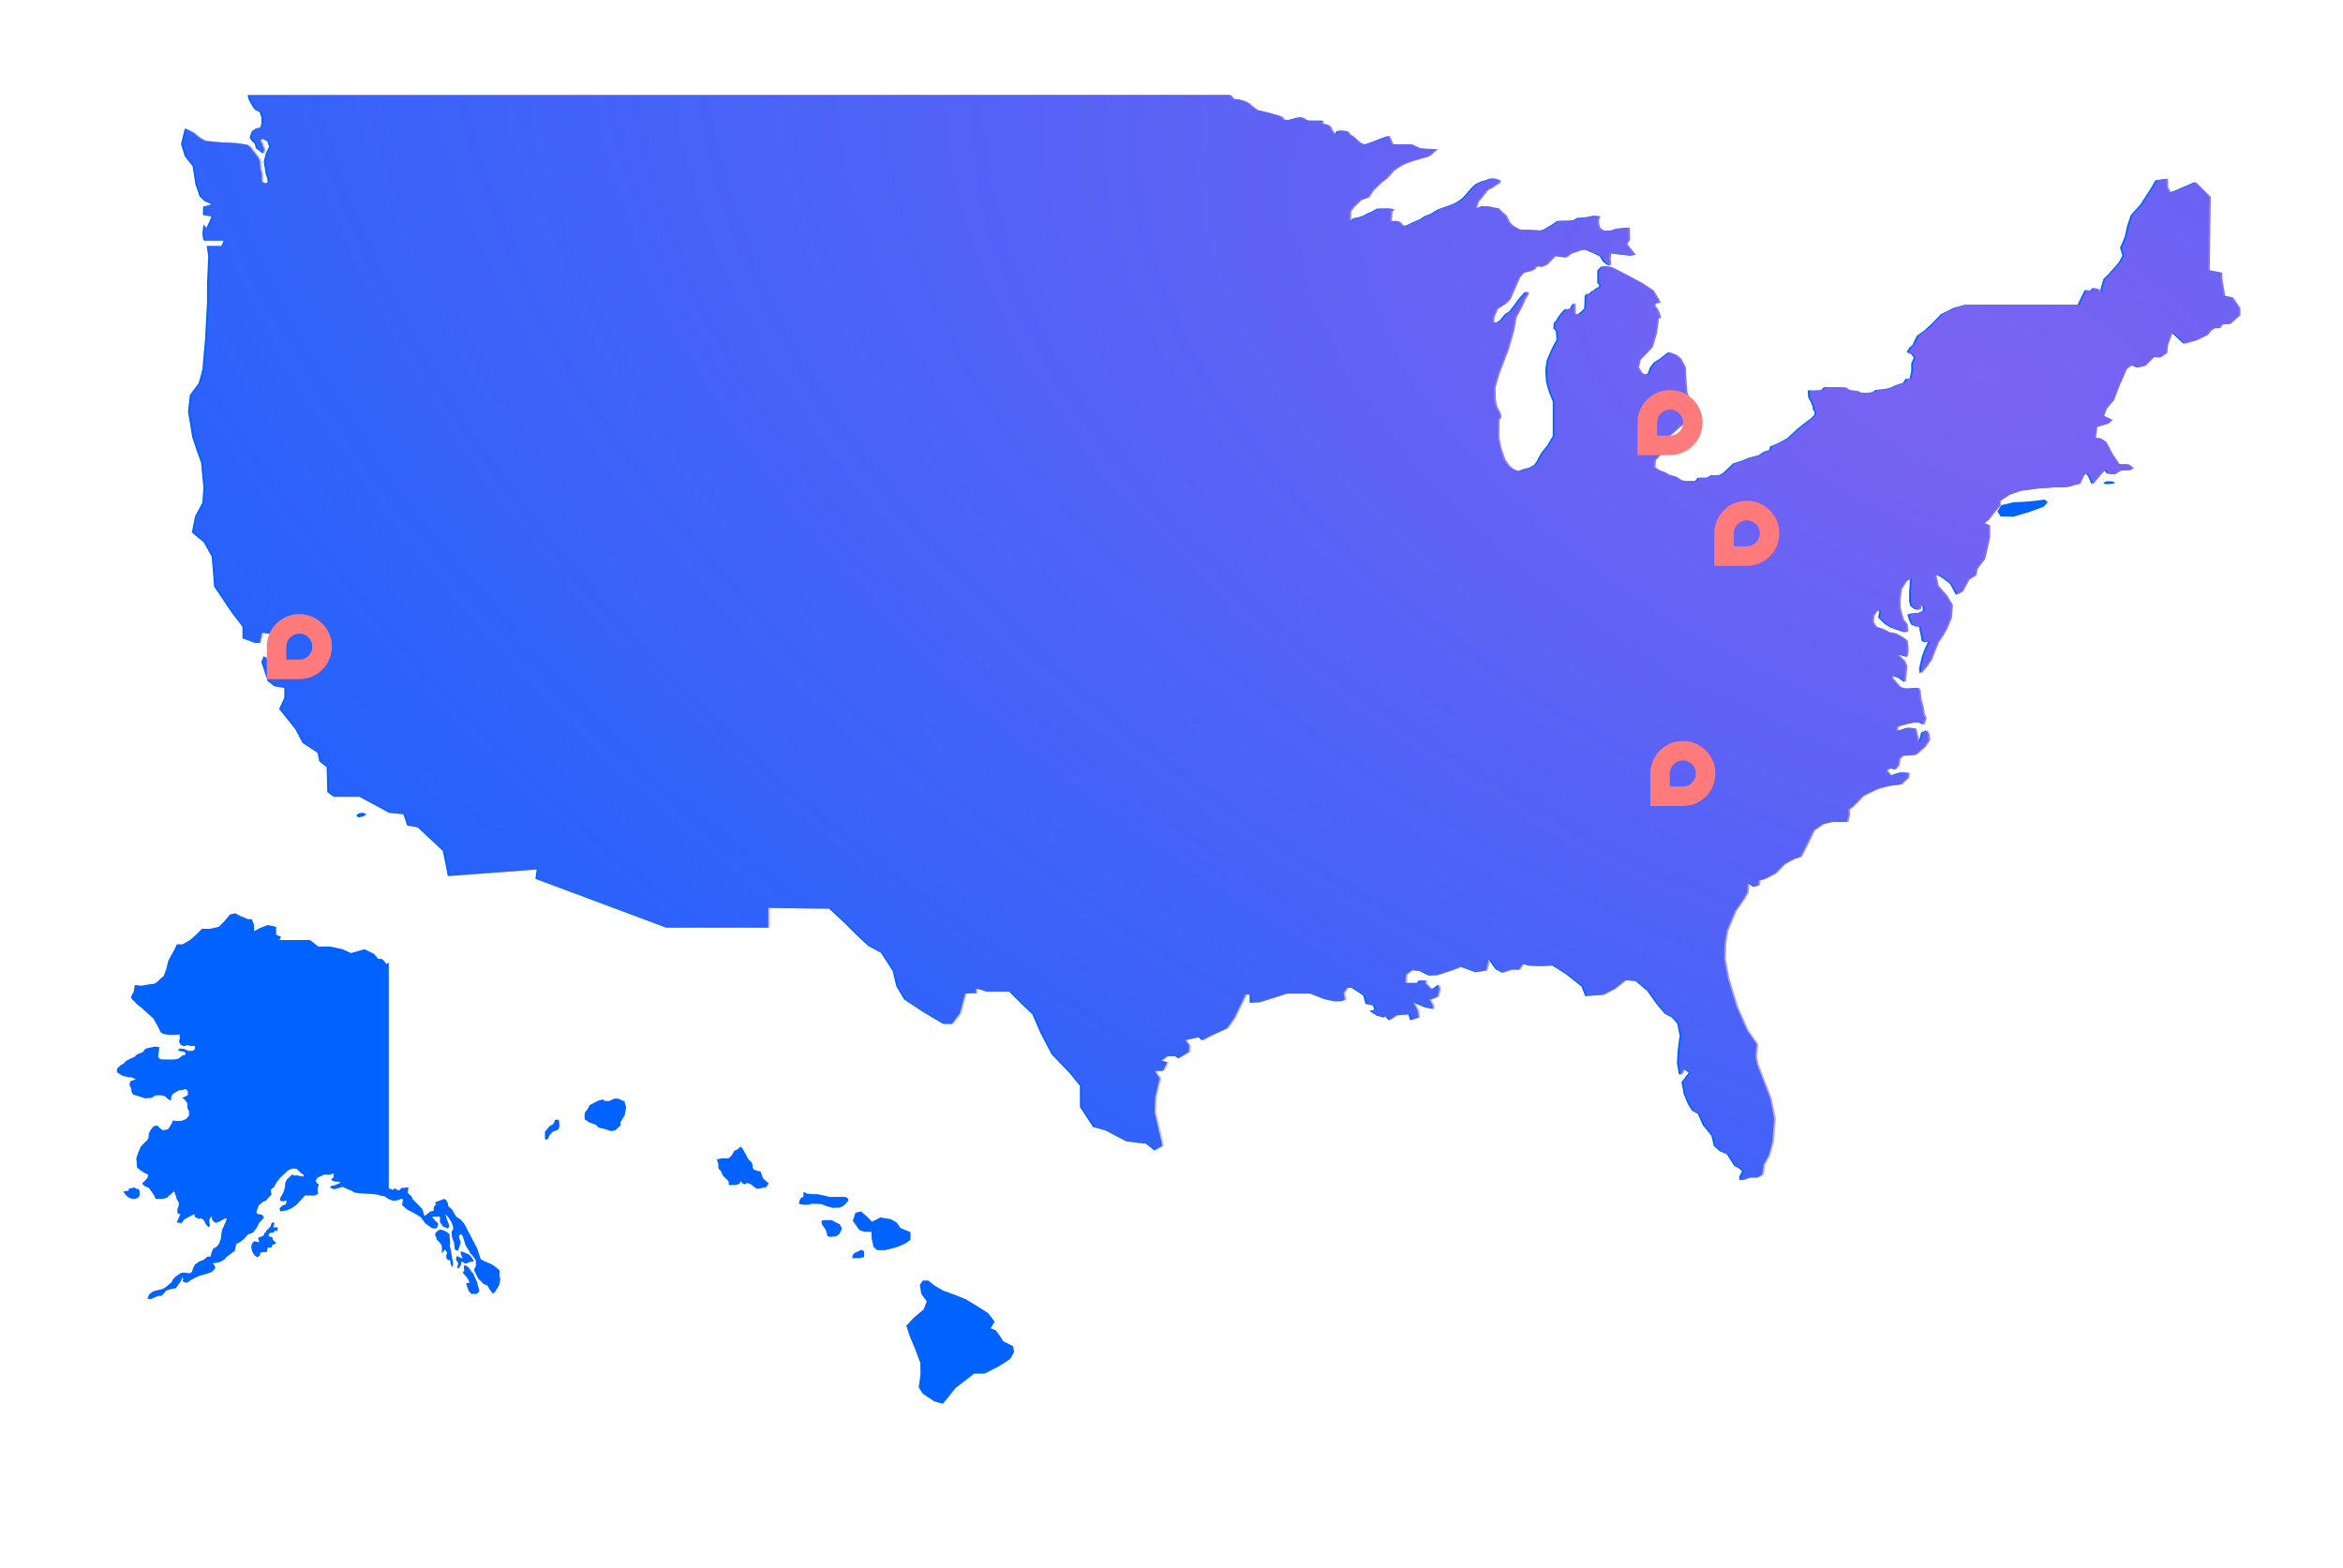 <svg width="641" height="429" viewBox="0 0 641 429" fill="none" xmlns="http://www.w3.org/2000/svg">
<path d="M610.502 81.366L608.31 80.929L607.508 76.186V74.582L604.078 73.922L604.37 53.847L600.356 49.833L594.588 52.316L593.422 52.608L592.692 51.223V48.885L589.698 49.322L588.236 51.804L585.539 55.964L582.91 58.885L581.886 61.952L581.376 64.434L580.793 65.966L579.991 67.792L580.647 69.906L579.698 71.733L576.907 74.914L575.483 76.257C575.483 76.257 574.659 78.993 574.659 79.074C574.659 79.16 574.689 80.227 574.689 80.227L573.896 79.16L572.545 78.796L572.472 78.775L571.76 79.543L570.362 79.349L569.594 80.829L568.393 83.346H537.654L534.695 84.139L530.972 85.949L528.673 88.355L526.481 90.383L524.401 91.859L523.857 92.956C523.857 92.956 523.308 94.049 523.308 94.213C523.308 94.376 522.433 94.98 522.433 94.98L521.609 96.348L522.87 96.897L523.582 97.828L522.87 99.415V101.607L522.433 103.549L521.31 103.657L520.572 104.78L518.711 105.328L517.477 105.929L516.302 106.284L515.071 106.503L513.073 106.666L512.361 107.245L511.019 107.49L508.883 107.516L508.09 107.023L505.68 106.696L504.612 106.01L501 105.903H499.028L498.127 106.752L496.18 106.86L494.567 106.778L494.623 107.791L494.675 108.722L495.386 110.008L495.909 111.269L495.961 112.037L496.398 112.611L496.428 113.375L495.497 114.387L493.344 116.005L491.556 117.428L490.424 118.521C490.424 118.521 489.437 119.362 489.4 119.508C489.37 119.633 488.071 120.366 487.684 120.58C487.615 120.619 487.578 120.64 487.578 120.64L485.789 121.554L484.253 122.098C484.253 122.098 484.107 123.012 484 123.085C483.888 123.158 482.537 123.561 482.537 123.561L481.079 124.548L480.552 124.681L478.597 125.165L476.444 126.045C476.444 126.045 473.961 126.774 473.961 126.881C473.961 126.989 472.468 128.344 472.468 128.344L471.225 129.51L470.132 130.02H468.052L466.994 130.676L464.438 130.715L463.709 131.59L460.934 131.628L459.695 131.371L458.344 130.457L456.153 129.801L455.17 129.179L453.634 128.635L452.43 127.794L452.486 127.065L452.576 125.86L454.329 124.072L454.801 122.138L455.714 119.874L456.885 118.925L459.111 116.953L460.827 115.495L461.371 112.686L461.556 108.414L461.153 107.136L460.827 102.428L460.788 100.606L460.205 99.401L459.51 98.084L458.233 97.063L456.372 96.368L455.277 97.175L453.927 98.229L452.468 99.109L451.337 100.606L450.827 102.103L450.025 102.539L448.927 102.064L447.94 100.533L448.416 98.448L450.025 96.805L451.741 94.91L452.835 91.222L453.199 88.888L453.379 87.1L454.001 86.989L453.71 85.896L453.162 84.579L452.433 83.67L452.652 82.975L453.856 82.829L453.53 82.026L451.994 79.471L449.039 77.499L445.316 75.492L442.357 73.96L440.608 73.085L440.128 72.991L439.648 72.896L439.386 72.844L437.996 72.939L436.992 73.993V77.519C436.992 77.519 437.502 77.811 437.524 77.862C437.541 77.918 437.339 78.523 437.339 78.523L436.665 78.832L435.88 79.471C435.88 79.471 435.074 79.874 435.074 79.925C435.074 79.981 434.803 80.328 434.803 80.328L433.872 80.457L433.524 81.022L433.412 84.397L432.537 85.238L431.55 86.04L430.636 85.821L430.563 82.9L429.907 83.556L429.509 84.505L428.012 84.616L427.317 85.346L426.259 86.696L425.749 87.645C425.749 87.645 425.054 88.305 425.054 88.451C425.054 88.597 424.981 89.871 424.981 89.871C424.981 89.871 425.676 90.531 425.676 90.712C425.676 90.892 425.822 93.011 425.822 93.011L425.093 94.215L424.179 96.115L423.157 98.559L422.755 101.114L422.94 104.36C422.94 104.36 423.411 106.076 423.411 106.186C423.411 106.297 424.067 108.082 424.067 108.082L424.8 109.835V119.286L423.265 121.876L421.622 123.922C421.622 123.922 420.708 125.526 420.673 125.71C420.643 125.86 420.017 126.755 419.803 127.06C419.751 127.129 419.725 127.168 419.725 127.168L418.447 127.901L416.658 128.372L415.269 128.921L413.845 128.372L412.679 127.532L412.336 127.052L411.401 125.744L410.269 122.386L409.759 119.796V117.682L409.768 116.931L409.798 114.907L410.381 113.993L409.979 112.716L409.177 111.257L408.774 109.47L408.701 106.073L409.688 102.57L411.297 98.263L412.355 95.562L413.813 90.488L414.469 86.877L416.039 83.917L416.953 81.876L417.867 80.267L417.721 79.831L416.915 80.05C416.915 80.05 416.259 80.998 416.078 81.071C415.893 81.144 415.199 82.13 415.199 82.13L414.396 83.227L412.938 85.122L411.695 85.924L410.271 87.678L409.323 88.222L408.374 88.188L408.409 86.837L409.361 84.538L411.549 83.153L412.6 82.131L412.826 81.908L413.74 79.828L415.456 75.887L416.588 74.609L418.483 74.172L419.542 73.662L420.164 72.822L421.695 72.968L422.938 72.385L425.31 69.974L426.734 70.266L428.304 70.412L429.47 69.429L431.297 68.808C431.297 68.808 432.39 68.405 432.497 68.371C432.609 68.332 433.74 68.332 433.74 68.332L435.966 69.319L437.644 70.121L438.377 71.365L438.776 71.802L439.311 72.187L439.666 72.449L439.718 72.488L440.198 72.587L440.292 71.9L440.185 70.795L440.28 69.846L440.361 69.272L442.317 69.538L445.855 69.941L447.098 69.683L446.219 68.59L444.76 66.764L445.489 65.671L445.416 62.24L442.17 62.571L440.454 63.115H438.482L437.389 62.386L437.058 61.293L437.024 60.05L437.461 59.174C437.461 59.174 436.11 59.063 435.964 59.028C435.817 58.99 434.871 59.213 434.724 59.286C434.578 59.359 433.554 59.432 433.335 59.467C433.116 59.505 431.474 59.613 431.474 59.613L430.487 60.196L429.21 60.381L426.837 60.415L425.923 60.454L424.74 61.329L423.299 62.17L422.441 62.718L421.398 63.062L417.423 62.864H415.653L414.465 62.226L413.428 61.604L412.57 60.634L411.837 59.03L410.761 58.081L409.629 56.95L408.261 56.748L406.885 56.464L405.186 56.438L404.31 56.875L403.624 56.819L404.117 55.232L405.541 53.533L406.69 52.002L408.088 51.316L408.993 50.634L410.112 50.004L410.086 49.292L408.744 48.855H407.539L406.664 49.21L405.077 49.673L403.623 50.385L402.61 51.316L400.175 54.108L398.669 55.201L397.465 55.805L394.81 56.762L393.361 57.285L391.418 58.46L389.775 59.09L388.321 60.047L386.953 60.595L385.749 61.17L385.092 61.501L385.045 61.518L384.107 61.857L383.313 61.472C383.313 61.472 382.958 60.816 382.769 60.76C382.576 60.704 381.782 60.405 381.702 60.405C381.622 60.405 380.385 60.624 380.385 60.624V59.419L380.523 57.888C380.523 57.888 381.317 57.258 381.179 57.258C381.041 57.258 380.004 57.039 380.004 57.039H378.525C378.417 57.039 376.664 57.069 376.664 57.069L375.408 57.832L373.984 58.407L372.915 59.011L371.573 59.448L370.261 59.693L369.6 60.216L369.163 60.267L369.232 58.192V58.188L369.245 57.776L370.288 56.49L372.149 54.715L374.203 54.003L375.489 52.031L377.763 49.869L379.212 48.772L381.017 46.722L382.334 45.817L383.839 44.941L386.3 44.036L388.765 43.324L390.271 42.917L391.254 42.369L391.884 41.739L393.033 40.807L389.868 40.709L388.371 40.597L385.928 39.465H380.781L379.794 37.166L378.006 37.788L375.635 38.702C375.635 38.702 373.298 39.577 373.19 39.577C373.083 39.577 371.874 39.028 371.874 39.028L370.125 37.424L369.099 36.764C369.099 36.764 368.482 35.888 368.336 35.888C368.189 35.888 366.727 35.708 366.727 35.708L365.706 35.888L365.122 36.841L364.282 35.744L363.66 34.505L362.533 33.956H361.692L361.653 33.008H357.896L357.055 32.771L356.652 32.403L355.867 32.111L354.684 32.205C354.684 32.205 352.346 32.861 352.29 32.861C352.239 32.861 350.922 32.698 350.922 32.698L350.613 32.004L349.004 31.42L348.056 31.18L346.357 30.709L343.733 30.104L342.528 29.173L341.431 28.242L340.119 27.586L338.476 27.149H337.381L336.45 26H67.709L68.064 27.312L69.101 29.173L69.813 30.078L70.992 30.627L71.51 32.077V33.69L71.261 34.812L69.867 35.224L68.906 35.906L68.28 37.633L68.906 38.616L69.73 39.383L69.949 40.477L71.373 41.63L72.029 41.93L72.302 40.969L71.754 39.464L71.179 38.371C71.179 38.371 71.81 37.934 71.921 37.99C72.029 38.041 73.178 38.702 73.178 38.702C73.178 38.702 73.589 40.04 73.589 40.151C73.589 40.263 72.765 41.82 72.765 41.82L72.165 44.175L72.328 45.268C72.328 45.268 72.659 47.322 72.659 47.434C72.659 47.546 73.096 48.746 73.096 48.746L73.234 49.869L72.659 50.196L71.646 49.759L71.565 47.434L71.26 46.255L71.07 44.231L70.741 43.274L69.836 42.069L68.524 40.345L67.704 39.633L64.801 39.166L62.583 39.028L60.147 38.921L57.929 38.702L56.094 38.534L54.619 37.685L52.92 36.317L51.44 35.523L50.565 35.142L49.522 39.414L50.565 42.806L52.701 45.49L53.464 50.469L54.617 53.754L55.985 55.07L57.898 55.89L55.547 56.546V58.845L57.898 59.23L56.422 62.459L55.654 61.366L55.381 63.827C55.381 63.827 55.437 65.851 55.929 65.851H61.182L60.814 66.722L60.582 67.275H56.53L56.967 70.015L56.641 77.516V82.551L56.093 92.843L55.355 101.167L54.342 104.834L51.933 108.063L51.44 112.608L51.877 115.344L52.589 119.616L53.905 123.557L53.927 123.612L54.998 126.512L55.355 130.401L55.654 133.3L55.355 137.516L53.357 141.239L52.481 145.674L55.71 148.358L57.898 152.243L58.228 156.076L58.559 160.455L63.268 167.463L66.331 171.46V174.632L69.727 175.893H71.095L71.695 173.101L74.928 173.594L72.956 175.893L75.472 180.272L74.541 181.096L72.136 179.509L71.476 181.096L73.229 186.349L75.09 187.772L77.775 188.209V190.894L76.351 193.961L80.785 199.489L82.784 203.267L86.888 205.978L87.355 208.333L89.353 209.864L89.542 216.708L91.297 217.995H98.36L106.461 222.374L110.346 222.759L111.389 225.826L114.288 226.37L121.132 232.778L122.119 237.542L122.5 239.673L146.829 237.869L146.816 237.959L146.464 240.424L182.23 253.783H210.186V248.38L226.247 248.591L226.83 248.599L230.916 252.395L234.347 255.826L237.559 258.82L240.989 260.646L244.201 265.608L245.221 269.841L247.34 273.418L252.521 276.849L258.07 280.133H260.408L262.595 277.217L264.058 271.814L267.196 271.668C267.196 271.668 266.686 270.502 267.196 270.502C267.706 270.502 269.971 271.304 269.971 271.304H276.099L279.749 274.954L282.378 277.436L284.715 282.762L287.709 288.457L292.744 293.71L295.446 297.068V302.837L299.023 308.313L302.454 309.261L308.149 312.255L313.548 312.911L315.813 314.737L318.004 313.421L315.886 304.368L316.032 300.135L317.262 294.997L315.869 292.998L318.138 292.947L319.317 290.592L317.699 290.155L319.317 288.95H321.508L322.353 289.525L325.231 287.771L325.339 285.992L324.246 284.543L327.857 283.749L328.818 284.598L331.473 283.23L335.671 281.305L337.678 278.419L340.816 271.96L341.872 272.145V274.332L344.539 274.186L350.526 272.286L352.018 271.815H358.443L362.311 273.346L365.012 273.934L366.839 273.895L367.899 273.493L367.568 271.67L368.516 270.212L369.759 270.247L372.932 272.327L373.588 274.664L375.595 275.062L375.998 276.194L374.647 276.597L376.693 277.874L378.48 278.346L379.025 278.053L379.938 279.151L382.018 277.761L385.303 277.508L385.779 279.112L388.078 278.344L387.785 276.337L386.654 274.257L389.794 275.608L391.986 276.045V275.058L391.106 273.527L393.259 272.652L393.773 270.572L393.408 269.367L391.655 270.645L389.867 268.963L390.125 268.234H388.114L387.642 268.89H384.502L384.61 266.664L386.253 265.386L388.337 265.644L390.854 266.883L393.114 266.776L393.598 266.612L397.642 265.279L399.537 264.472L401.254 265.094L403.581 265.965L403.59 265.969L406.545 265.498L407.24 262.465L409.101 265.133L410.927 266.115L413.517 265.24L413.633 265.244L415.524 265.279L416.544 263.709L418.331 264.18L421.325 264.292L424.683 264.146L428.406 266.518L432.677 269.91L433.664 272.504L438.553 272.14L441.692 270.497L444.613 268.159L447.422 268.379L450.599 271.042L453.043 274.511L455.381 277.286C455.381 277.286 456.951 278.195 457.13 278.195C457.309 278.195 458.846 280.022 458.846 280.022L459.502 283.268L458.992 287.247L458.773 290.751L459.283 293.924L459.939 293.889L460.672 292.504L461.984 293.452L460.012 296.042L460.633 299.327L461.765 302.063L462.897 303.851L464.54 304.765L465.818 307.758L468.224 310.752L468.846 313.488L470.45 314.912L472.423 315.787L474.43 318.926L475.488 319.475L476.581 320.389L475.818 321.885L475.891 322.795H476.946L478.662 322.139H480.742L482.093 321.337L482.457 318.635L483.808 316.191L484.832 312.615L485.376 305.972L484.245 300.462L482.679 296.409L480.668 291.156L480.231 289.038L480.562 285.646L477.86 281.774L475.051 275.388L472.713 267.758L471.694 262.394L471.741 260.841L471.84 257.724L472.388 254.62L474.649 249.221L476.875 246.044L477.146 245.559L477.935 244.149L478.154 241.632L479.69 242.614L481.002 242.177L481.221 240.827L482.683 240.463L485.527 238.966L488.082 236.376L490.599 235.025L492.533 234.369L494.432 230.607L496.076 227.177L498.665 225.428L499.87 225.144L501.328 224.805L504.069 224.878L505.235 224.805L505.672 223.055V221.412L506.73 220.683L509.539 217.763L513.592 215.79L516.693 214.988L519.905 214.585L521.838 212.798L522.023 211.447L520.051 211.266L518.665 211.63L517.169 212.179L515.964 210.755L516.951 210.206L518.302 210.464L519.25 209.332L519.469 207.651L520.349 206.741L522.317 206.668L523.934 206.462L526.289 204.408L527.627 202.491L527.438 200.822L526.902 199.835L525.577 200.435L525.153 202.109L524.716 202.928L524.043 200.042L523.811 199.261L521.813 199.08L519.827 199.685L518.747 199.943L518.941 198.781L521.5 198.069L523.593 197.619L524.88 197.675L526.041 198.207L526.672 196.44L526.11 195.36C526.11 195.36 525.865 193.461 525.835 193.379C525.822 193.34 525.71 192.947 525.59 192.504L469.416 191.899L525.591 192.504C525.424 191.921 525.235 191.256 525.235 191.256L525.003 188.901L524.536 188.164L521.225 188.383L519.664 187.946L517.472 185.506L517.803 184.824L519.39 185.506L520.952 186.604L521.115 184.905L521.364 182.169L520.841 180.852L518.843 178.974L521.502 179.703L521.738 177.873L521.519 175.279L520.095 174.224L518.452 173.31L516.518 172.908L515.056 172.14L513.049 171.45L512.174 170.099L512.393 168.345L513.38 166.96L513.748 167.063L514.146 167.179L513.815 168.967L515.603 170.683L516.954 171.558L518.597 172.214L520.677 172.909L521.664 172.836L521.444 170.756L520.423 169.517L519.544 166.379L519.509 164.153L519.836 161.232L521.225 159.006L522.576 158.199L522.32 161.604L522.285 164.443L522.649 165.794L523.854 166.704L524.981 166.777L525.457 165.538L526.04 165.757L526.005 167.108L524.689 167.691L522.794 167.837L521.807 168.095L522.244 169.553L522.566 170.213L522.867 170.831L523.927 171.341L525.02 171.487C525.02 171.487 525.273 173.057 525.345 173.203C525.418 173.349 525.715 175.248 525.715 175.248L526.332 175.72L527.464 175.574L526.588 177.434L525.748 179.699L525.018 182.911L525.165 184.261L526.696 182.545L528.12 180.5L529.034 178.056L530.021 175.684L530.081 175.598L531.187 173.968L532.318 171.961L533.45 169.259L533.557 169.006L533.815 165.463L532.245 162.873L529.946 160.279L529.324 157.616L529.617 157.324L529.763 157.178L531.444 158.165L533.524 159.769L535.056 162.69L536.591 161.815L538.379 158.53L540.24 157.398L540.638 155.538L542.684 152.875L543.996 147.106V143.714L542.572 143.092L543.824 142.075L545.261 140.142L546.127 139.163L546.736 138.468L546.809 138.387L546.844 138.348V137.07L546.994 136.967L549.4 135.354L552.539 134.257L557.174 133.64C557.174 133.64 561.99 133.267 562.21 133.276C565.494 133.529 566.918 132.762 566.918 132.762L568.671 132.363L569.782 129.991L569.799 129.952L570.64 129.481L571.369 130.503L572.175 132.471L574.036 130.21L575.057 129.079L575.679 128.457C575.679 128.457 575.705 128.504 575.748 128.582C575.907 128.861 576.284 129.517 576.369 129.517C576.481 129.517 578.23 129.775 578.23 129.775C578.23 129.775 579.727 128.749 579.912 128.749C580.097 128.749 582.429 128.603 582.429 128.603L583.343 128.093L582.026 127.035L579.436 127L577.576 124.225L575.788 120.868L574.257 119.881H572.94L573.305 116.814L576.444 115.866L577.541 114.879L575.203 113.747L575.782 112.233L575.971 111.74L577.185 110.321L577.905 109.48L579.582 105.096L580.462 103.201L581.445 100.936L583.015 99.805L584.512 100.538L586.557 100.063L589.001 97.619L590.644 97.799L592.47 96.56L592.651 94.48L593.963 90.865L597.321 94.003L600.605 93.09L603.599 91.631L604.406 90.573L605.499 89.77H606.996L607.798 88.639H609.77L612.468 86.267V84.294L610.499 81.373L610.502 81.366ZM323.774 104.288L325.069 103.413L324.422 103.85L323.774 104.287V104.288ZM445.022 208.383C445.022 208.383 444.55 208.083 444.225 208.075C444.548 208.083 445.018 208.38 445.022 208.383Z" fill="#0062FF"/>
<mask id="mask0_1002_1183" style="mask-type:alpha" maskUnits="userSpaceOnUse" x="0" y="0" width="641" height="429">
<rect width="641" height="429" fill="url(#paint0_radial_1002_1183)"/>
</mask>
<g mask="url(#mask0_1002_1183)">
<path d="M610.98 81.366L608.789 80.929L607.986 76.186V74.582L604.556 73.922L604.848 53.847L600.834 49.833L595.066 52.316L593.9 52.608L593.17 51.223V48.885L590.177 49.322L588.714 51.804L586.017 55.964L583.388 58.885L582.364 61.952L581.854 64.434L581.271 65.966L580.469 67.792L581.125 69.906L580.177 71.733L577.385 74.914L575.961 76.257C575.961 76.257 575.137 78.993 575.137 79.074C575.137 79.16 575.167 80.227 575.167 80.227L574.374 79.16L573.023 78.796L572.95 78.775L572.238 79.543L570.84 79.349L570.072 80.829L568.872 83.346H538.132L535.173 84.139L531.45 85.949L529.151 88.355L526.959 90.383L524.879 91.859L524.335 92.956C524.335 92.956 523.786 94.049 523.786 94.213C523.786 94.376 522.911 94.98 522.911 94.98L522.087 96.348L523.348 96.897L524.06 97.828L523.348 99.415V101.607L522.911 103.549L521.788 103.657L521.05 104.78L519.189 105.328L517.955 105.929L516.78 106.284L515.549 106.503L513.551 106.666L512.839 107.245L511.497 107.49L509.361 107.516L508.568 107.023L506.158 106.696L505.09 106.01L501.478 105.903H499.506L498.605 106.752L496.658 106.86L495.045 106.778L495.101 107.791L495.153 108.722L495.865 110.008L496.387 111.269L496.439 112.037L496.876 112.611L496.906 113.375L495.975 114.387L493.822 116.005L492.034 117.428L490.902 118.521C490.902 118.521 489.915 119.362 489.878 119.508C489.848 119.633 488.549 120.366 488.162 120.58C488.093 120.619 488.056 120.64 488.056 120.64L486.267 121.554L484.731 122.098C484.731 122.098 484.585 123.012 484.478 123.085C484.366 123.158 483.015 123.561 483.015 123.561L481.557 124.548L481.03 124.681L479.075 125.165L476.922 126.045C476.922 126.045 474.439 126.774 474.439 126.881C474.439 126.989 472.947 128.344 472.947 128.344L471.703 129.51L470.61 130.02H468.53L467.472 130.676L464.916 130.715L464.187 131.59L461.412 131.628L460.173 131.371L458.822 130.457L456.631 129.801L455.648 129.179L454.112 128.635L452.908 127.794L452.964 127.065L453.054 125.86L454.807 124.072L455.279 122.138L456.192 119.874L457.363 118.925L459.589 116.953L461.305 115.495L461.849 112.686L462.034 108.414L461.631 107.136L461.305 102.428L461.266 100.606L460.683 99.401L459.988 98.084L458.711 97.063L456.85 96.368L455.755 97.175L454.405 98.229L452.946 99.109L451.815 100.606L451.305 102.103L450.503 102.539L449.405 102.064L448.418 100.533L448.894 98.448L450.503 96.805L452.219 94.91L453.313 91.222L453.677 88.888L453.857 87.1L454.479 86.989L454.188 85.896L453.64 84.579L452.911 83.67L453.13 82.975L454.335 82.829L454.008 82.026L452.472 79.471L449.517 77.499L445.794 75.492L442.835 73.96L441.086 73.085L440.606 72.991L440.126 72.896L439.864 72.844L438.474 72.939L437.47 73.993V77.519C437.47 77.519 437.98 77.811 438.002 77.862C438.019 77.918 437.817 78.523 437.817 78.523L437.143 78.832L436.359 79.471C436.359 79.471 435.552 79.874 435.552 79.925C435.552 79.981 435.281 80.328 435.281 80.328L434.35 80.457L434.002 81.022L433.89 84.397L433.015 85.238L432.028 86.04L431.114 85.821L431.041 82.9L430.385 83.556L429.987 84.505L428.49 84.616L427.795 85.346L426.737 86.696L426.227 87.645C426.227 87.645 425.532 88.305 425.532 88.451C425.532 88.597 425.459 89.871 425.459 89.871C425.459 89.871 426.154 90.531 426.154 90.712C426.154 90.892 426.3 93.011 426.3 93.011L425.571 94.215L424.657 96.115L423.635 98.559L423.233 101.114L423.418 104.36C423.418 104.36 423.889 106.076 423.889 106.186C423.889 106.297 424.545 108.082 424.545 108.082L425.278 109.835V119.286L423.743 121.876L422.1 123.922C422.1 123.922 421.186 125.526 421.151 125.71C421.121 125.86 420.495 126.755 420.281 127.06C420.229 127.129 420.203 127.168 420.203 127.168L418.925 127.901L417.136 128.372L415.747 128.921L414.323 128.372L413.157 127.532L412.815 127.052L411.879 125.744L410.747 122.386L410.238 119.796V117.682L410.246 116.931L410.276 114.907L410.859 113.993L410.457 112.716L409.655 111.257L409.252 109.47L409.179 106.073L410.166 102.57L411.775 98.263L412.833 95.562L414.291 90.488L414.947 86.877L416.517 83.917L417.431 81.876L418.345 80.267L418.199 79.831L417.393 80.05C417.393 80.05 416.737 80.998 416.556 81.071C416.371 81.144 415.677 82.13 415.677 82.13L414.874 83.227L413.416 85.122L412.173 85.924L410.749 87.678L409.801 88.222L408.852 88.188L408.887 86.837L409.839 84.538L412.027 83.153L413.078 82.131L413.304 81.908L414.218 79.828L415.934 75.887L417.066 74.609L418.961 74.172L420.02 73.662L420.642 72.822L422.173 72.968L423.416 72.385L425.788 69.974L427.212 70.266L428.782 70.412L429.948 69.429L431.775 68.808C431.775 68.808 432.868 68.405 432.975 68.371C433.087 68.332 434.218 68.332 434.218 68.332L436.444 69.319L438.122 70.121L438.855 71.365L439.254 71.802L439.789 72.187L440.145 72.449L440.196 72.488L440.676 72.587L440.771 71.9L440.663 70.795L440.758 69.846L440.839 69.272L442.795 69.538L446.333 69.941L447.576 69.683L446.697 68.59L445.238 66.764L445.967 65.671L445.894 62.24L442.648 62.571L440.932 63.115H438.96L437.867 62.386L437.536 61.293L437.502 60.05L437.939 59.174C437.939 59.174 436.588 59.063 436.442 59.028C436.296 58.99 435.349 59.213 435.203 59.286C435.056 59.359 434.032 59.432 433.813 59.467C433.594 59.505 431.952 59.613 431.952 59.613L430.965 60.196L429.688 60.381L427.315 60.415L426.401 60.454L425.218 61.329L423.777 62.17L422.919 62.718L421.876 63.062L417.901 62.864H416.131L414.943 62.226L413.906 61.604L413.048 60.634L412.315 59.03L411.239 58.081L410.107 56.95L408.739 56.748L407.363 56.464L405.664 56.438L404.788 56.875L404.102 56.819L404.595 55.232L406.019 53.533L407.168 52.002L408.566 51.316L409.471 50.634L410.59 50.004L410.564 49.292L409.222 48.855H408.017L407.142 49.21L405.555 49.673L404.101 50.385L403.088 51.316L400.653 54.108L399.147 55.201L397.943 55.805L395.288 56.762L393.839 57.285L391.896 58.46L390.253 59.09L388.799 60.047L387.431 60.595L386.227 61.17L385.57 61.501L385.523 61.518L384.585 61.857L383.791 61.472C383.791 61.472 383.436 60.816 383.247 60.76C383.054 60.704 382.26 60.405 382.18 60.405C382.1 60.405 380.863 60.624 380.863 60.624V59.419L381.001 57.888C381.001 57.888 381.795 57.258 381.657 57.258C381.52 57.258 380.482 57.039 380.482 57.039H379.003C378.895 57.039 377.142 57.069 377.142 57.069L375.886 57.832L374.462 58.407L373.393 59.011L372.051 59.448L370.739 59.693L370.078 60.216L369.642 60.267L369.71 58.192V58.188L369.723 57.776L370.766 56.49L372.627 54.715L374.681 54.003L375.967 52.031L378.241 49.869L379.69 48.772L381.495 46.722L382.812 45.817L384.317 44.941L386.778 44.036L389.243 43.324L390.749 42.917L391.732 42.369L392.362 41.739L393.511 40.807L390.346 40.709L388.849 40.597L386.406 39.465H381.259L380.272 37.166L378.484 37.788L376.113 38.702C376.113 38.702 373.776 39.577 373.668 39.577C373.561 39.577 372.352 39.028 372.352 39.028L370.603 37.424L369.577 36.764C369.577 36.764 368.96 35.888 368.814 35.888C368.667 35.888 367.205 35.708 367.205 35.708L366.184 35.888L365.601 36.841L364.76 35.744L364.138 34.505L363.011 33.956H362.17L362.131 33.008H358.374L357.533 32.771L357.13 32.403L356.345 32.111L355.162 32.205C355.162 32.205 352.824 32.861 352.768 32.861C352.717 32.861 351.4 32.698 351.4 32.698L351.091 32.004L349.482 31.42L348.534 31.18L346.835 30.709L344.211 30.104L343.006 29.173L341.909 28.242L340.597 27.586L338.954 27.149H337.859L336.928 26H68.187L68.542 27.312L69.579 29.173L70.291 30.078L71.47 30.627L71.988 32.077V33.69L71.739 34.812L70.345 35.224L69.384 35.906L68.758 37.633L69.384 38.616L70.208 39.383L70.427 40.477L71.851 41.63L72.507 41.93L72.781 40.969L72.232 39.464L71.657 38.371C71.657 38.371 72.288 37.934 72.399 37.99C72.507 38.041 73.656 38.702 73.656 38.702C73.656 38.702 74.067 40.04 74.067 40.151C74.067 40.263 73.243 41.82 73.243 41.82L72.643 44.175L72.806 45.268C72.806 45.268 73.137 47.322 73.137 47.434C73.137 47.546 73.574 48.746 73.574 48.746L73.712 49.869L73.137 50.196L72.124 49.759L72.043 47.434L71.738 46.255L71.549 44.231L71.219 43.274L70.314 42.069L69.002 40.345L68.182 39.633L65.279 39.166L63.061 39.028L60.625 38.921L58.407 38.702L56.572 38.534L55.097 37.685L53.398 36.317L51.918 35.523L51.043 35.142L50 39.414L51.043 42.806L53.179 45.49L53.942 50.469L55.095 53.754L56.463 55.07L58.376 55.89L56.025 56.546V58.845L58.376 59.23L56.9 62.459L56.132 61.366L55.859 63.827C55.859 63.827 55.915 65.851 56.407 65.851H61.66L61.292 66.722L61.06 67.275H57.008L57.444 70.015L57.119 77.516V82.551L56.571 92.843L55.833 101.167L54.82 104.834L52.411 108.063L51.918 112.608L52.355 115.344L53.067 119.616L54.383 123.557L54.405 123.612L55.476 126.512L55.833 130.401L56.132 133.3L55.833 137.516L53.835 141.239L52.959 145.674L56.188 148.358L58.376 152.243L58.706 156.076L59.037 160.455L63.746 167.463L66.808 171.46V174.632L70.205 175.893H71.573L72.173 173.101L75.406 173.594L73.434 175.893L75.951 180.272L75.019 181.096L72.614 179.509L71.954 181.096L73.707 186.349L75.568 187.772L78.252 188.209V190.894L76.829 193.961L81.263 199.489L83.262 203.267L87.366 205.978L87.833 208.333L89.831 209.864L90.02 216.708L91.775 217.995H98.838L106.939 222.374L110.824 222.759L111.867 225.826L114.766 226.37L121.61 232.778L122.597 237.542L122.978 239.673L147.307 237.869L147.294 237.959L146.942 240.424L182.708 253.783H210.664V248.38L226.725 248.591L227.308 248.599L231.394 252.395L234.825 255.826L238.037 258.82L241.467 260.646L244.679 265.608L245.699 269.841L247.818 273.418L252.999 276.849L258.548 280.133H260.886L263.073 277.217L264.536 271.814L267.674 271.668C267.674 271.668 267.164 270.502 267.674 270.502C268.184 270.502 270.449 271.304 270.449 271.304H276.577L280.227 274.954L282.856 277.436L285.193 282.762L288.187 288.457L293.222 293.71L295.924 297.068V302.837L299.501 308.313L302.932 309.261L308.627 312.255L314.026 312.911L316.291 314.737L318.482 313.421L316.364 304.368L316.51 300.135L317.74 294.997L316.347 292.998L318.616 292.947L319.795 290.592L318.177 290.155L319.795 288.95H321.986L322.831 289.525L325.709 287.771L325.817 285.992L324.724 284.543L328.335 283.749L329.296 284.598L331.951 283.23L336.149 281.305L338.156 278.419L341.294 271.96L342.35 272.145V274.332L345.017 274.186L351.004 272.286L352.496 271.815H358.921L362.789 273.346L365.49 273.934L367.317 273.895L368.377 273.493L368.046 271.67L368.994 270.212L370.237 270.247L373.41 272.327L374.066 274.664L376.073 275.062L376.476 276.194L375.125 276.597L377.171 277.874L378.958 278.346L379.503 278.053L380.417 279.151L382.496 277.761L385.781 277.508L386.257 279.112L388.556 278.344L388.264 276.337L387.132 274.257L390.272 275.608L392.464 276.045V275.058L391.584 273.527L393.737 272.652L394.251 270.572L393.886 269.367L392.133 270.645L390.345 268.963L390.603 268.234H388.592L388.12 268.89H384.98L385.088 266.664L386.731 265.386L388.815 265.644L391.332 266.883L393.592 266.776L394.076 266.612L398.12 265.279L400.015 264.472L401.732 265.094L404.059 265.965L404.068 265.969L407.023 265.498L407.718 262.465L409.579 265.133L411.405 266.115L413.995 265.24L414.111 265.244L416.002 265.279L417.022 263.709L418.809 264.18L421.803 264.292L425.161 264.146L428.884 266.518L433.156 269.91L434.143 272.504L439.031 272.14L442.17 270.497L445.091 268.159L447.9 268.379L451.077 271.042L453.521 274.511L455.859 277.286C455.859 277.286 457.429 278.195 457.608 278.195C457.787 278.195 459.324 280.022 459.324 280.022L459.98 283.268L459.47 287.247L459.251 290.751L459.761 293.924L460.417 293.889L461.15 292.504L462.462 293.452L460.49 296.042L461.112 299.327L462.243 302.063L463.375 303.851L465.018 304.765L466.296 307.758L468.702 310.752L469.324 313.488L470.928 314.912L472.901 315.787L474.908 318.926L475.966 319.475L477.059 320.389L476.296 321.885L476.369 322.795H477.424L479.14 322.139H481.22L482.571 321.337L482.935 318.635L484.286 316.191L485.31 312.615L485.854 305.972L484.723 300.462L483.157 296.409L481.146 291.156L480.709 289.038L481.04 285.646L478.338 281.774L475.529 275.388L473.191 267.758L472.172 262.394L472.219 260.841L472.318 257.724L472.866 254.62L475.127 249.221L477.353 246.044L477.624 245.559L478.413 244.149L478.632 241.632L480.168 242.614L481.48 242.177L481.699 240.827L483.161 240.463L486.005 238.966L488.56 236.376L491.077 235.025L493.011 234.369L494.91 230.607L496.554 227.177L499.143 225.428L500.348 225.144L501.806 224.805L504.547 224.878L505.713 224.805L506.15 223.055V221.412L507.208 220.683L510.017 217.763L514.07 215.79L517.171 214.988L520.383 214.585L522.316 212.798L522.501 211.447L520.529 211.266L519.143 211.63L517.647 212.179L516.442 210.755L517.429 210.206L518.78 210.464L519.728 209.332L519.947 207.651L520.827 206.741L522.795 206.668L524.412 206.462L526.767 204.408L528.105 202.491L527.916 200.822L527.38 199.835L526.055 200.435L525.631 202.109L525.194 202.928L524.521 200.042L524.289 199.261L522.291 199.08L520.305 199.685L519.225 199.943L519.419 198.781L521.978 198.069L524.071 197.619L525.358 197.675L526.519 198.207L527.15 196.44L526.588 195.36C526.588 195.36 526.343 193.461 526.313 193.379C526.3 193.34 526.188 192.947 526.068 192.504L469.894 191.899L526.069 192.504C525.902 191.921 525.713 191.256 525.713 191.256L525.481 188.901L525.014 188.164L521.703 188.383L520.142 187.946L517.95 185.506L518.281 184.824L519.868 185.506L521.43 186.604L521.593 184.905L521.842 182.169L521.319 180.852L519.321 178.974L521.98 179.703L522.216 177.873L521.997 175.279L520.573 174.224L518.93 173.31L516.996 172.908L515.534 172.14L513.527 171.45L512.652 170.099L512.871 168.345L513.858 166.96L514.226 167.063L514.624 167.179L514.293 168.967L516.081 170.683L517.432 171.558L519.075 172.214L521.155 172.909L522.142 172.836L521.922 170.756L520.901 169.517L520.022 166.379L519.987 164.153L520.314 161.232L521.703 159.006L523.054 158.199L522.798 161.604L522.763 164.443L523.127 165.794L524.332 166.704L525.459 166.777L525.935 165.538L526.518 165.757L526.483 167.108L525.167 167.691L523.272 167.837L522.285 168.095L522.722 169.553L523.044 170.213L523.345 170.831L524.405 171.341L525.498 171.487C525.498 171.487 525.751 173.057 525.823 173.203C525.896 173.349 526.193 175.248 526.193 175.248L526.81 175.72L527.942 175.574L527.066 177.434L526.226 179.699L525.496 182.911L525.643 184.261L527.174 182.545L528.598 180.5L529.512 178.056L530.499 175.684L530.559 175.598L531.665 173.968L532.796 171.961L533.928 169.259L534.035 169.006L534.293 165.463L532.723 162.873L530.424 160.279L529.802 157.616L530.095 157.324L530.241 157.178L531.923 158.165L534.002 159.769L535.534 162.69L537.069 161.815L538.857 158.53L540.718 157.398L541.116 155.538L543.162 152.875L544.474 147.106V143.714L543.05 143.092L544.302 142.075L545.739 140.142L546.605 139.163L547.214 138.468L547.287 138.387L547.322 138.348V137.07L547.472 136.967L549.878 135.354L553.017 134.257L557.652 133.64C557.652 133.64 562.468 133.267 562.688 133.276C565.972 133.529 567.396 132.762 567.396 132.762L569.149 132.363L570.26 129.991L570.277 129.952L571.118 129.481L571.847 130.503L572.653 132.471L574.514 130.21L575.535 129.079L576.157 128.457C576.157 128.457 576.183 128.504 576.226 128.582C576.385 128.861 576.762 129.517 576.847 129.517C576.959 129.517 578.708 129.775 578.708 129.775C578.708 129.775 580.205 128.749 580.39 128.749C580.575 128.749 582.907 128.603 582.907 128.603L583.821 128.093L582.504 127.035L579.914 127L578.054 124.225L576.266 120.868L574.735 119.881H573.418L573.783 116.814L576.922 115.866L578.019 114.879L575.681 113.747L576.26 112.233L576.449 111.74L577.663 110.321L578.383 109.48L580.06 105.096L580.94 103.201L581.923 100.936L583.493 99.805L584.99 100.538L587.035 100.063L589.479 97.619L591.122 97.799L592.948 96.56L593.129 94.48L594.441 90.865L597.799 94.003L601.083 93.09L604.077 91.631L604.884 90.573L605.977 89.77H607.474L608.276 88.639H610.248L612.946 86.267V84.294L610.977 81.373L610.98 81.366ZM324.252 104.288L325.547 103.413L324.9 103.85L324.252 104.287V104.288ZM445.501 208.383C445.501 208.383 445.028 208.083 444.703 208.075C445.026 208.083 445.496 208.38 445.501 208.383Z" fill="#7C63F2"/>
</g>
<path d="M577.724 131.661H576.356C576.356 131.661 575.507 131.962 575.507 132.072L575.803 132.441H576.666L578.595 132.312L578.342 131.875L577.724 131.66V131.661Z" fill="#0062FF"/>
<path d="M99.596 223.254L100.227 222.706L99.24 222.325L98.198 222.488C98.198 222.488 97.486 222.925 97.486 223.118C97.486 223.312 98.172 223.637 98.172 223.637L99.596 223.256V223.254Z" fill="#0062FF"/>
<path d="M556.47 137.046L553.841 137.264L550.701 137.41L548.292 138.031L547.528 138.165L546.477 139.907L547.326 141.279L550.809 141.355L555.08 140.111L559.06 138.653L560.264 137.375L559.352 136.646L556.47 137.046Z" fill="#0062FF"/>
<path d="M136.606 348.478C136.666 348.377 136.706 347.571 136.706 347.571L135.659 346.664L134.732 345.98L132.255 344.892L131.51 344.45C131.51 344.45 130.503 341.489 130.503 341.429C130.503 341.368 128.389 337.421 128.389 337.421L127 334.742L125.952 333.573C125.952 333.573 124.743 332.868 124.683 332.666C124.623 332.464 123.777 331.075 123.756 330.994C123.736 330.914 122.609 329.927 122.609 329.927C122.609 329.927 122.549 329.263 122.549 329.202C122.549 329.142 122.025 328.256 122.025 328.256L121.46 327.993L118.984 328.94L119.286 329.423L118.661 330.248L118.641 331.255L117.836 331.376L116.124 332.665L115.54 330.751L113.868 329.019L112.901 328.052C112.901 328.052 112.741 327.59 112.719 327.508C112.699 327.428 111.53 326.319 111.53 326.319L111.772 324.849L109.859 324.99L109.134 325.694L107.865 325.07L107.623 325.533L106.361 325.116V263.309L105.998 263.604L105.649 263.672L105.314 263.202L104.951 262.772L104.561 262.369L103.42 262.289L102.358 260.973L99.727 259.671L96.021 260.718L93.685 259.671L90.301 258.946H87.078L84.822 257.174H76.444L76.926 256.287L75.557 255.723V253.547L73.221 253.064L71.126 253.869L69.515 254.756V253.064L68.87 251.453H67.823L65.889 250.648L64.358 249.843L62.908 250.165L61.459 251.937L59.847 253.548L57.456 254.085H55.255L53.483 255.857C53.483 255.857 52.408 256.717 52.355 256.877C52.301 257.038 49.939 258.327 49.939 258.327H48.382L47.684 259.831L46.986 261.066L46.02 262.838C46.02 262.838 45.644 264.395 45.644 264.557C45.644 264.719 44.785 267.028 44.785 267.028C44.785 267.028 43.603 267.887 43.55 268.102C43.497 268.317 42.208 269.122 42.208 269.122L40.436 269.337L38.609 269.659L36.89 269.444L36.568 271.271L35.923 272.506V273.15L36.514 273.74L37.696 274.922L38.608 275.62L40.81 277.607L41.937 278.626L42.797 280.131L43.494 281.42L43.924 282.387L44.621 282.816L46.286 283.139H47.36L48.38 283.084L49.078 282.977L49.238 283.836L48.97 284.964L49.508 285.931L50.474 286.198L50.904 285.984L51.494 285.931L52.085 286.145H53.266L53.374 286.898L52.784 287.475H51.549L50.367 286.951L49.132 286.843C49.132 286.843 48.488 287.353 48.917 287.475C49.347 287.595 50.529 287.757 50.529 287.757L50.797 288.509L49.937 288.724L49.4 289.154L48.755 289.636L47.574 289.851H46.339L43.975 289.797L43.278 289.26L43.385 288.185L43.6 286.466L42.473 286.306C42.473 286.306 39.734 286.789 39.679 287.004C39.626 287.218 39.089 287.809 39.089 287.809L37.478 288.453L36.833 289.098L35.329 289.795L34.309 290.333L33.879 290.923L32.967 291.405L32 292.425V293.338L33.504 294.305L34.901 294.627L36.028 294.735L37.155 295.272L35.706 295.754L35.545 296.237L35.385 296.827L35.868 297.687L36.028 298.869L36.458 299.459L38.284 299.996L39.734 300.479L41.56 300.318L42.42 299.674L43.924 299.619L45.106 299.889L46.072 300.748L46.77 301.07L46.878 299.889L47.415 299.191L48.167 298.708L48.972 298.278L49.992 298.171L50.851 297.903L51.388 298.548V299.568L50.529 300.05L49.831 300.318L50.476 300.748L51.228 301.768L51.281 303.11L51.711 304.077V305.204L50.906 306.117L49.616 306.654H48.274L47.307 306.547L46.985 307.299L46.448 308.211L46.072 308.801L45.428 309.069L44.461 309.177L43.816 308.694L43.011 307.889L42.044 308.104C42.044 308.104 41.185 309.124 41.185 309.165C41.185 309.207 40.742 309.917 40.742 310.025C40.742 310.132 40.662 310.709 40.662 310.709V311.139C40.662 311.139 40.3 311.878 40.26 311.944C40.219 312.011 39.413 312.696 39.4 312.736C39.387 312.776 38.501 313.636 38.406 313.864C38.311 314.091 37.171 316.858 37.291 317.059C37.412 317.261 37.412 319.436 37.534 319.476C37.654 319.516 38.38 320.161 38.581 320.281C38.783 320.401 39.668 320.966 39.668 320.966L40.555 321.328L40.313 322.255L39.426 323.222C39.426 323.222 38.861 323.665 38.943 323.867C39.023 324.069 39.748 324.591 39.748 324.591C39.748 324.591 40.675 324.886 40.835 325.101C40.996 325.316 41.682 326.323 41.682 326.323L42.206 327.088L42.569 327.975H44.462L45.712 327.653C45.712 327.653 46.436 326.848 46.558 326.848C46.68 326.848 47.565 325.84 47.685 326.001C47.806 326.161 48.33 327.975 48.33 327.975L48.895 328.942V329.828L48.532 330.755V331.883L49.337 332.205L48.895 333.172L48.33 334.421L49.659 334.623L50.465 333.576L51.794 332.851L53.123 332.166L53.365 332.971L54.654 333.536L54.735 333.213C54.735 333.213 55.782 333.696 55.782 333.818C55.782 333.94 56.224 334.623 56.264 334.825C56.305 335.027 57.111 335.752 57.111 335.752L57.433 335.227L57.273 334.261V333.616L57.837 332.689L58.039 333.616L58.402 334.18L59.127 334.543L60.254 334.1L61.301 333.455L62.066 333.295L61.704 334.342L60.697 336.598L60.414 338.895L59.932 340.264L59.247 341.069L58.32 341.593L57.877 342.64L57.595 343.768H56.749L55.702 344.654C55.702 344.654 54.412 345.097 54.332 345.219C54.252 345.339 53.365 345.863 53.285 345.984C53.205 346.104 52.842 346.911 52.842 346.911L52.56 347.797L52.158 348.28H51.433L50.224 348.12L49.419 348.28L48.21 349.127L47.363 349.932L46.92 350.818L46.034 351.543L45.349 352.108L44.584 352.59L43.457 352.873L41.805 353.315L40.838 354.08L40.314 355.207L41.161 355.45L42.208 354.967L43.295 354.524H44.222L45.431 353.115C45.431 353.115 46.68 352.632 46.84 352.632C47.001 352.632 48.13 352.39 48.13 352.39L48.935 351.262L49.539 350.376C49.539 350.376 49.861 349.329 50.022 349.571C50.182 349.813 49.942 350.578 50.062 350.618C50.182 350.658 50.867 350.94 51.029 350.94C51.191 350.94 52.076 350.296 52.076 350.296L53.123 349.691L54.372 349.087C54.372 349.087 55.862 348.644 56.024 348.644C56.186 348.644 57.958 347.959 57.958 347.959L58.925 346.952L58.723 346.227L58.158 345.583C58.158 345.583 58.803 345.583 59.005 345.502C59.207 345.422 60.294 345.22 60.294 345.22L61.463 344.495L62.067 343.771L64.243 342.199L64.606 340.387L65.693 339.783L66.942 338.736C66.942 338.736 67.829 337.688 67.949 337.648C68.069 337.608 69.051 337.326 69.184 337.206C69.319 337.085 70.245 335.876 70.245 335.876L70.81 334.667L72.219 333.096L71.777 332.371L70.367 332.049C70.367 332.049 70.085 331.444 70.207 331.324C70.327 331.204 70.689 329.874 70.811 329.753C70.931 329.632 71.738 328.988 71.858 328.866C71.979 328.744 72.865 328.383 72.865 328.383L73.43 327.658C73.43 327.658 74.437 326.812 74.276 326.571C74.116 326.329 74.116 325.444 74.116 325.444L75.003 324.679L75.687 323.43L76.775 322.06L78.95 320.086L80.119 319.644L81.126 319.724L82.295 320.893L82.98 321.335C82.98 321.335 83.222 321.86 82.98 321.86C82.738 321.86 81.288 321.537 81.288 321.537L80.483 321.618L79.959 321.255L78.428 322.745L77.985 323.792V324.719C77.985 324.879 77.623 325.726 77.582 326.048C77.542 326.371 76.656 327.7 76.615 327.82C76.575 327.94 76.656 328.585 76.938 328.625C77.22 328.665 77.985 328.585 78.107 328.505C78.227 328.425 78.389 328.344 78.389 328.585C78.389 328.826 78.228 329.27 78.228 329.39C78.228 329.51 77.262 329.793 77.262 329.793L76.497 330.558C76.497 330.558 76.537 331.404 76.779 331.404C77.021 331.404 78.471 331.122 78.591 331.082C78.711 331.042 79.8 330.517 79.92 330.437C80.041 330.357 81.129 329.591 81.129 329.591L82.741 327.819L83.466 327.054C83.466 327.054 85.117 327.014 85.52 327.094C85.922 327.174 86.969 326.731 87.01 326.57C87.05 326.408 86.889 325.442 86.889 325.442C86.889 325.442 86.969 324.515 87.091 324.475C87.212 324.435 87.212 323.911 87.051 323.871C86.891 323.831 86.366 323.266 86.366 323.106C86.366 322.945 86.729 322.219 87.011 322.099C87.293 321.979 88.058 321.656 88.26 321.535C88.462 321.414 88.865 321.292 89.065 321.292C89.266 321.292 90.072 321.494 90.475 321.333C90.877 321.172 90.957 320.93 91.199 321.09C91.442 321.251 91.199 322.218 91.199 322.218C91.199 322.218 90.353 322.54 90.717 322.822C91.079 323.104 91.684 323.305 92.086 323.265C92.489 323.225 93.335 323.385 93.093 323.547C92.851 323.708 92.408 323.91 91.884 324.112C91.36 324.313 89.91 324.514 90.394 324.836C90.877 325.159 90.999 325.361 91.644 325.279C92.288 325.199 93.698 324.674 93.698 324.674L94.907 325.239L96.236 325.763L96.921 326.246L98.452 326.448L101.795 326.65C101.795 326.65 103.689 326.81 103.769 326.972C103.85 327.133 104.938 327.174 105.139 327.254C105.341 327.335 106.374 328.059 106.374 328.059L107.555 328.502L108.885 328.342C108.885 328.342 110.012 327.777 110.134 327.979C110.254 328.181 110.094 328.826 110.134 328.986C110.174 329.147 109.852 329.551 110.013 329.671C110.174 329.791 111.303 330.84 111.303 330.84L113.801 332.169L115.09 332.974C115.09 332.974 116.177 334.384 116.177 334.505C116.177 334.627 118.272 336.037 118.272 336.037H119.481L119.923 334.788C119.923 334.788 118.876 333.7 118.754 333.579C118.634 333.458 118.07 332.854 118.352 332.854H120.366V334.344L121.131 335.512L122.58 336.077C122.58 336.077 122.943 335.553 122.943 335.432C122.943 335.312 122.338 333.741 122.338 333.741L121.814 332.089C121.814 332.089 122.579 332.976 122.701 333.096C122.821 333.216 123.466 334.305 123.466 334.305L123.948 335.514V336.319C123.948 336.319 123.546 336.923 123.546 337.044C123.546 337.164 123.666 338.413 123.666 338.413L124.231 340.065L124.433 341.837C124.433 341.837 125.198 342.401 125.359 342.039C125.52 341.676 126.044 339.904 126.044 339.904L125.52 338.213L126.044 337.568C126.044 337.568 126.609 338.092 126.609 338.253C126.609 338.413 127.011 339.502 127.011 339.502L127.373 340.711L128.138 341.92L128.783 343.007L129.63 343.974L130.194 344.861V346.392C130.194 346.392 129.711 347.117 129.711 347.359C129.711 347.601 130.194 348.528 130.194 348.528L130.899 349.917C130.899 349.917 131.423 350.34 131.483 350.4C131.543 350.46 132.268 351.247 132.268 351.247L133.375 351.689L134 352.837L134.785 353.824C134.785 353.824 135.268 353.723 135.289 353.642C135.309 353.562 136.538 351.648 136.538 351.648C136.538 351.648 136.861 350.198 136.861 350.056C136.861 349.914 136.558 348.567 136.619 348.465L136.606 348.478Z" fill="#0062FF"/>
<path d="M37.228 325.215L36.926 324.832L36.08 325.034L35.335 325.114C35.335 325.114 35.194 325.699 35.113 325.739C35.032 325.779 33.723 325.941 33.723 325.941C33.723 325.941 34.368 326.827 34.428 326.948C34.488 327.068 35.335 327.733 35.617 327.814C35.899 327.895 36.604 327.996 36.826 327.996C37.048 327.996 37.672 327.674 37.753 327.674C37.833 327.674 38.195 327.13 38.195 326.989V325.862L37.853 325.237L37.228 325.217V325.215Z" fill="#0062FF"/>
<path d="M75.06 334.884L74.9 334.279L74.202 334.736C74.202 334.736 74.094 335.341 74.094 335.394C74.094 335.447 73.53 336.051 73.477 336.118C73.423 336.186 72.832 336.628 72.832 336.668C72.832 336.709 72.832 337.098 72.685 337.138C72.537 337.178 72.215 337.38 72.282 337.528C72.35 337.675 72.135 337.945 72.067 337.998C72 338.051 71.41 338.347 71.41 338.347L70.712 338.522C70.712 338.522 70.618 339.019 70.7 339.194C70.781 339.369 70.967 339.677 70.927 339.744C70.887 339.811 70.39 339.811 70.363 339.771C70.336 339.731 69.598 339.543 69.598 339.543L68.966 340.161C68.966 340.161 68.724 341.141 68.724 341.181C68.724 341.221 68.966 342.335 68.966 342.335L69.423 343.114L69.84 343.571C69.84 343.571 70.337 343.934 70.39 343.934C70.443 343.934 71.155 343.477 71.155 343.397C71.155 343.316 71.02 342.699 71.545 342.605C72.069 342.51 72.471 342.497 72.512 342.524C72.552 342.552 72.969 342.632 72.994 342.484C73.022 342.337 73.209 341.29 73.317 341.29C73.424 341.29 74.082 341.302 74.082 341.302L74.417 341.088V340.645L75.371 340.215C75.371 340.215 75.586 339.973 75.558 339.92C75.531 339.867 74.994 339.558 74.994 339.558L74.577 339.033L74.59 338.509L73.771 338.307C73.771 338.307 73.381 338.012 73.395 337.972C73.408 337.932 73.838 337.274 73.92 337.26C74 337.247 74.51 337.22 74.792 337.193C75.074 337.165 75.167 336.548 75.167 336.548C75.167 336.548 75.812 336.857 75.852 336.843C75.892 336.829 76.013 335.742 76.013 335.742H74.736L75.058 334.882L75.06 334.884Z" fill="#0062FF"/>
<path d="M130.442 350.553L129.897 349.384L129.475 348.397L128.875 347.733L128.247 346.806L127.542 346.242C127.542 346.242 126.838 346.121 126.878 346.362C126.918 346.604 127.018 347.651 127.018 347.651C127.018 347.651 126.494 348.195 126.596 348.195C126.697 348.195 127.26 348.96 127.26 348.96C127.26 348.96 127.643 349.343 127.683 349.403C127.723 349.463 128.247 350.31 128.247 350.31C128.247 350.31 128.489 350.934 128.408 350.934C128.326 350.934 127.485 351.014 127.504 351.095C127.522 351.175 128.187 353.089 128.187 353.089L128.912 353.995C128.912 353.995 130.261 353.935 130.321 353.995C130.382 354.056 131.168 353.291 131.168 353.23C131.168 353.17 130.705 351.499 130.705 351.499L130.443 350.552L130.442 350.553Z" fill="#0062FF"/>
<path d="M126.776 345.397C126.776 345.477 127.501 345.699 127.501 345.699L128.387 345.296L129.657 345.034L129.072 344.027L128.387 343.262L127.038 342.638C127.038 342.638 125.971 342.275 125.971 342.335C125.971 342.396 126.233 343.584 126.293 343.584C126.353 343.584 126.583 344.289 126.583 344.289L125.709 343.947L125.004 343.584C125.004 343.584 124.682 344.511 124.742 344.571C124.802 344.632 125.386 345.599 125.386 345.599C125.386 345.599 125.064 346.626 125.064 346.746C125.064 346.866 125.487 347.008 125.487 347.008L126.111 346.041L126.293 345.074C126.293 345.074 126.776 345.316 126.776 345.397Z" fill="#0062FF"/>
<path d="M123.554 343.363C123.554 343.242 123.292 341.771 123.292 341.771L123.07 340.884C123.07 340.884 123.15 340.18 123.15 339.998C123.15 339.816 123.05 338.789 123.05 338.789L122.95 337.641L122.185 336.997L121.42 336.654L120.393 336.312L119.406 336.977L119.003 337.681C119.003 337.681 119.548 339.213 119.608 339.253C119.668 339.293 120.132 339.777 120.212 339.857C120.293 339.938 120.797 340.602 120.797 340.602C120.797 340.602 120.937 341.649 120.917 341.73C120.897 341.81 120.857 342.757 120.857 342.757C120.857 342.757 121.34 342.542 121.361 342.327C121.381 342.112 121.623 341.91 121.744 341.932C121.864 341.952 121.986 342.099 122.106 342.327C122.226 342.555 122.428 342.636 122.247 342.939C122.065 343.241 122.045 343.885 122.086 344.086C122.126 344.288 122.469 344.666 122.469 344.666C122.469 344.666 123.133 344.731 123.173 344.911C123.213 345.093 123.294 345.778 123.294 345.858C123.294 345.938 123.756 346.725 123.798 346.623C123.838 346.523 123.98 345.576 123.958 345.496C123.937 345.415 123.556 343.481 123.556 343.361L123.554 343.363Z" fill="#0062FF"/>
<path d="M274.502 366.937L273.405 365.23L272.429 363.951L271.028 363.342L272.125 361.575L270.298 359.198L266.824 357.005L264.204 355.421L261.157 354.202L258.11 353.105L255.672 351.704L253.966 350.303H252.504L251.65 351.46L252.015 353.898L253.539 356.031L252.686 358.224L250.004 360.479L247.933 362.672L248.968 365.781L250.247 368.767L251.772 372.85L251.833 375.897L251.346 379.552L252.443 381.258L255.612 383.391L257.928 384L259.147 382.599L261.464 379.674L264.023 377.724L266.522 375.775H269.263C269.507 375.775 271.031 374.921 271.031 374.921L273.224 373.824L276.333 371.813C276.333 371.813 277.43 370.045 277.43 369.801C277.43 369.558 277.125 368.277 277.125 368.277L274.505 366.937H274.502Z" fill="#0062FF"/>
<path d="M249.091 339.088V337.076L246.41 335.979L245.252 334.395L243.728 333.541L240.865 333.054L238.549 334.212L237.573 333.176L236.049 331.835L235.622 331.408L234.038 331.773L233.307 333.967L235.075 336.465C235.075 336.465 236.537 337.074 236.721 337.013C236.904 336.952 238.427 337.018 238.427 337.018V338.659L238.975 341.097L239.951 342.011H242.144L245.252 341.219L247.569 340.244C247.569 340.244 249.093 339.268 249.093 339.086L249.091 339.088Z" fill="#0062FF"/>
<path d="M233.856 342.744L233.307 343.292L233.14 344.213C233.14 344.213 234.708 344.146 234.892 344.206C235.075 344.268 236.416 343.887 236.416 343.887V342.348L235.639 341.907L233.857 342.745L233.856 342.744Z" fill="#0062FF"/>
<path d="M229.849 335.065C229.849 334.951 228.524 334.335 228.524 334.335L227.53 333.786H225.347L224.707 334.06C224.707 334.06 224.821 334.905 224.936 335.042C225.05 335.18 225.666 336.117 225.781 336.254C225.895 336.392 226.192 337.26 226.192 337.26C226.192 337.26 226.307 338.082 226.398 338.128C226.49 338.174 226.901 338.379 227.175 338.379C227.448 338.379 228.798 338.241 228.934 338.128C229.071 338.013 229.687 337.511 229.687 337.511C229.687 337.511 230.373 336.071 230.35 336.082C230.328 336.094 229.848 335.18 229.848 335.065H229.849Z" fill="#0062FF"/>
<path d="M231.479 327.494L230.504 327.432H228.554L227.137 327.462L225.112 326.989L223.679 326.7L222.46 326.684L220.738 326.532L220.206 326.193L220.13 326.197C220.13 326.197 219.764 326.167 219.764 326.273C219.764 326.379 219.826 327.249 219.826 327.294C219.826 327.34 219.08 327.797 219.08 327.797C219.08 327.797 218.653 328.574 218.669 328.635C218.684 328.697 218.562 329.306 218.562 329.306C218.562 329.306 219.446 329.549 219.538 329.549C219.63 329.549 221.26 329.625 221.32 329.549C221.382 329.473 222.174 329.306 222.25 329.306C222.326 329.306 223.864 329.367 223.864 329.367L224.709 329.397C224.709 329.397 226.103 329.93 226.149 329.96C226.195 329.99 227.795 330.433 227.795 330.433L229.744 330.357L230.826 329.839L232.045 328.544C232.045 328.544 232.075 327.995 232.045 327.949C232.015 327.903 231.482 327.492 231.482 327.492L231.479 327.494Z" fill="#0062FF"/>
<path d="M208.323 321.172L208.08 320.472L207.166 320.32L206.222 319.955L205.917 319.436L205.887 318.706L205.613 317.975L204.791 317.213L203.999 315.72L203.159 314.258L202.658 313.649L201.836 314.379L200.86 314.867L200.19 316.086L199.306 316.878H197.538C197.538 316.878 195.984 317.151 196.076 317.213C196.168 317.274 196.503 318.402 196.503 318.402L196.564 319.713L197.205 320.321L197.753 321.601L198.637 322.484L199.366 323.215V324.19H201.349L202.263 323.855L202.66 323.155L203.178 323.764L203.665 324.007L204.427 323.61C204.427 323.61 205.403 323.945 205.493 324.037C205.585 324.129 206.377 324.768 206.377 324.768L207.107 325.225L208.326 325.073L208.935 324.768C208.935 324.768 209.24 325.041 209.332 324.981C209.424 324.92 210.063 324.219 210.063 324.219L210.246 323.701L208.722 322.33L208.326 321.172H208.323Z" fill="#0062FF"/>
<path d="M169.231 300.575C169.231 300.575 167.952 300.483 167.952 300.575C167.952 300.667 166.611 301.215 166.611 301.215L165.332 301.154L165.027 300.758L163.686 301.093L162.559 301.672L161.31 302.343L160.701 303.532C160.701 303.532 159.939 304.354 159.939 304.567V306.182L161.218 307.065L163.016 307.706L163.778 308.468L165.546 308.895L167.16 309.443L168.409 309.2L169.231 308.378L169.78 307.921V306.945L170.907 305.102C170.907 305.102 171.304 303.044 171.304 302.953C171.304 302.861 170.847 301.307 170.847 301.307L169.233 300.576L169.231 300.575Z" fill="#0062FF"/>
<path d="M151.895 306.303L151.559 307.125L151.194 307.644L150.464 307.979L149.823 308.711L149.093 309.595V310.692C149.093 310.692 149.063 311.606 149.093 311.698C149.123 311.79 149.671 311.698 149.671 311.698L149.977 311.484L150.22 310.754L151.134 309.657L152.718 309.022L153.023 308.377V307.372L152.872 306.306H151.896L151.895 306.303Z" fill="#0062FF"/>
<path fill-rule="evenodd" clip-rule="evenodd" d="M78.334 180.463L78.334 176.898C78.334 174.93 79.93 173.333 81.898 173.333C83.867 173.333 85.463 174.93 85.463 176.898C85.463 178.867 83.867 180.463 81.898 180.463L78.334 180.463ZM81.898 168C86.813 168 90.797 171.984 90.797 176.898C90.797 181.813 86.813 185.797 81.898 185.797L73 185.797L73 176.898C73 171.984 76.984 168 81.898 168Z" fill="#FF7B7B"/>
<path fill-rule="evenodd" clip-rule="evenodd" d="M453.334 119.167L453.334 115.602C453.334 113.633 454.93 112.037 456.898 112.037C458.867 112.037 460.463 113.633 460.463 115.602C460.463 117.57 458.867 119.167 456.898 119.167L453.334 119.167ZM456.898 106.703C461.813 106.703 465.797 110.687 465.797 115.602C465.797 120.516 461.813 124.5 456.898 124.5L448 124.5L448 115.602C448 110.687 451.984 106.703 456.898 106.703Z" fill="#FF7B7B"/>
<path fill-rule="evenodd" clip-rule="evenodd" d="M474.334 149.463L474.334 145.898C474.334 143.93 475.93 142.333 477.898 142.333C479.867 142.333 481.463 143.93 481.463 145.898C481.463 147.867 479.867 149.463 477.898 149.463L474.334 149.463ZM477.898 137C482.813 137 486.797 140.984 486.797 145.898C486.797 150.813 482.813 154.797 477.898 154.797L469 154.797L469 145.898C469 140.984 472.984 137 477.898 137Z" fill="#FF7B7B"/>
<path fill-rule="evenodd" clip-rule="evenodd" d="M456.833 215.167L456.833 211.602C456.833 209.633 458.43 208.037 460.398 208.037C462.367 208.037 463.963 209.633 463.963 211.602C463.963 213.57 462.367 215.167 460.398 215.167L456.833 215.167ZM460.398 202.703C465.313 202.703 469.297 206.687 469.297 211.602C469.297 216.516 465.313 220.5 460.398 220.5L451.5 220.5L451.5 211.602C451.5 206.687 455.484 202.703 460.398 202.703Z" fill="#FF7B7B"/>
<defs>
<radialGradient id="paint0_radial_1002_1183" cx="0" cy="0" r="1" gradientUnits="userSpaceOnUse" gradientTransform="translate(543.069 102.824) rotate(-68.135) scale(487.201 887.496)">
<stop stop-color="#865AF0"/>
<stop offset="1" stop-color="#0062FF" stop-opacity="0"/>
</radialGradient>
</defs>
</svg>
